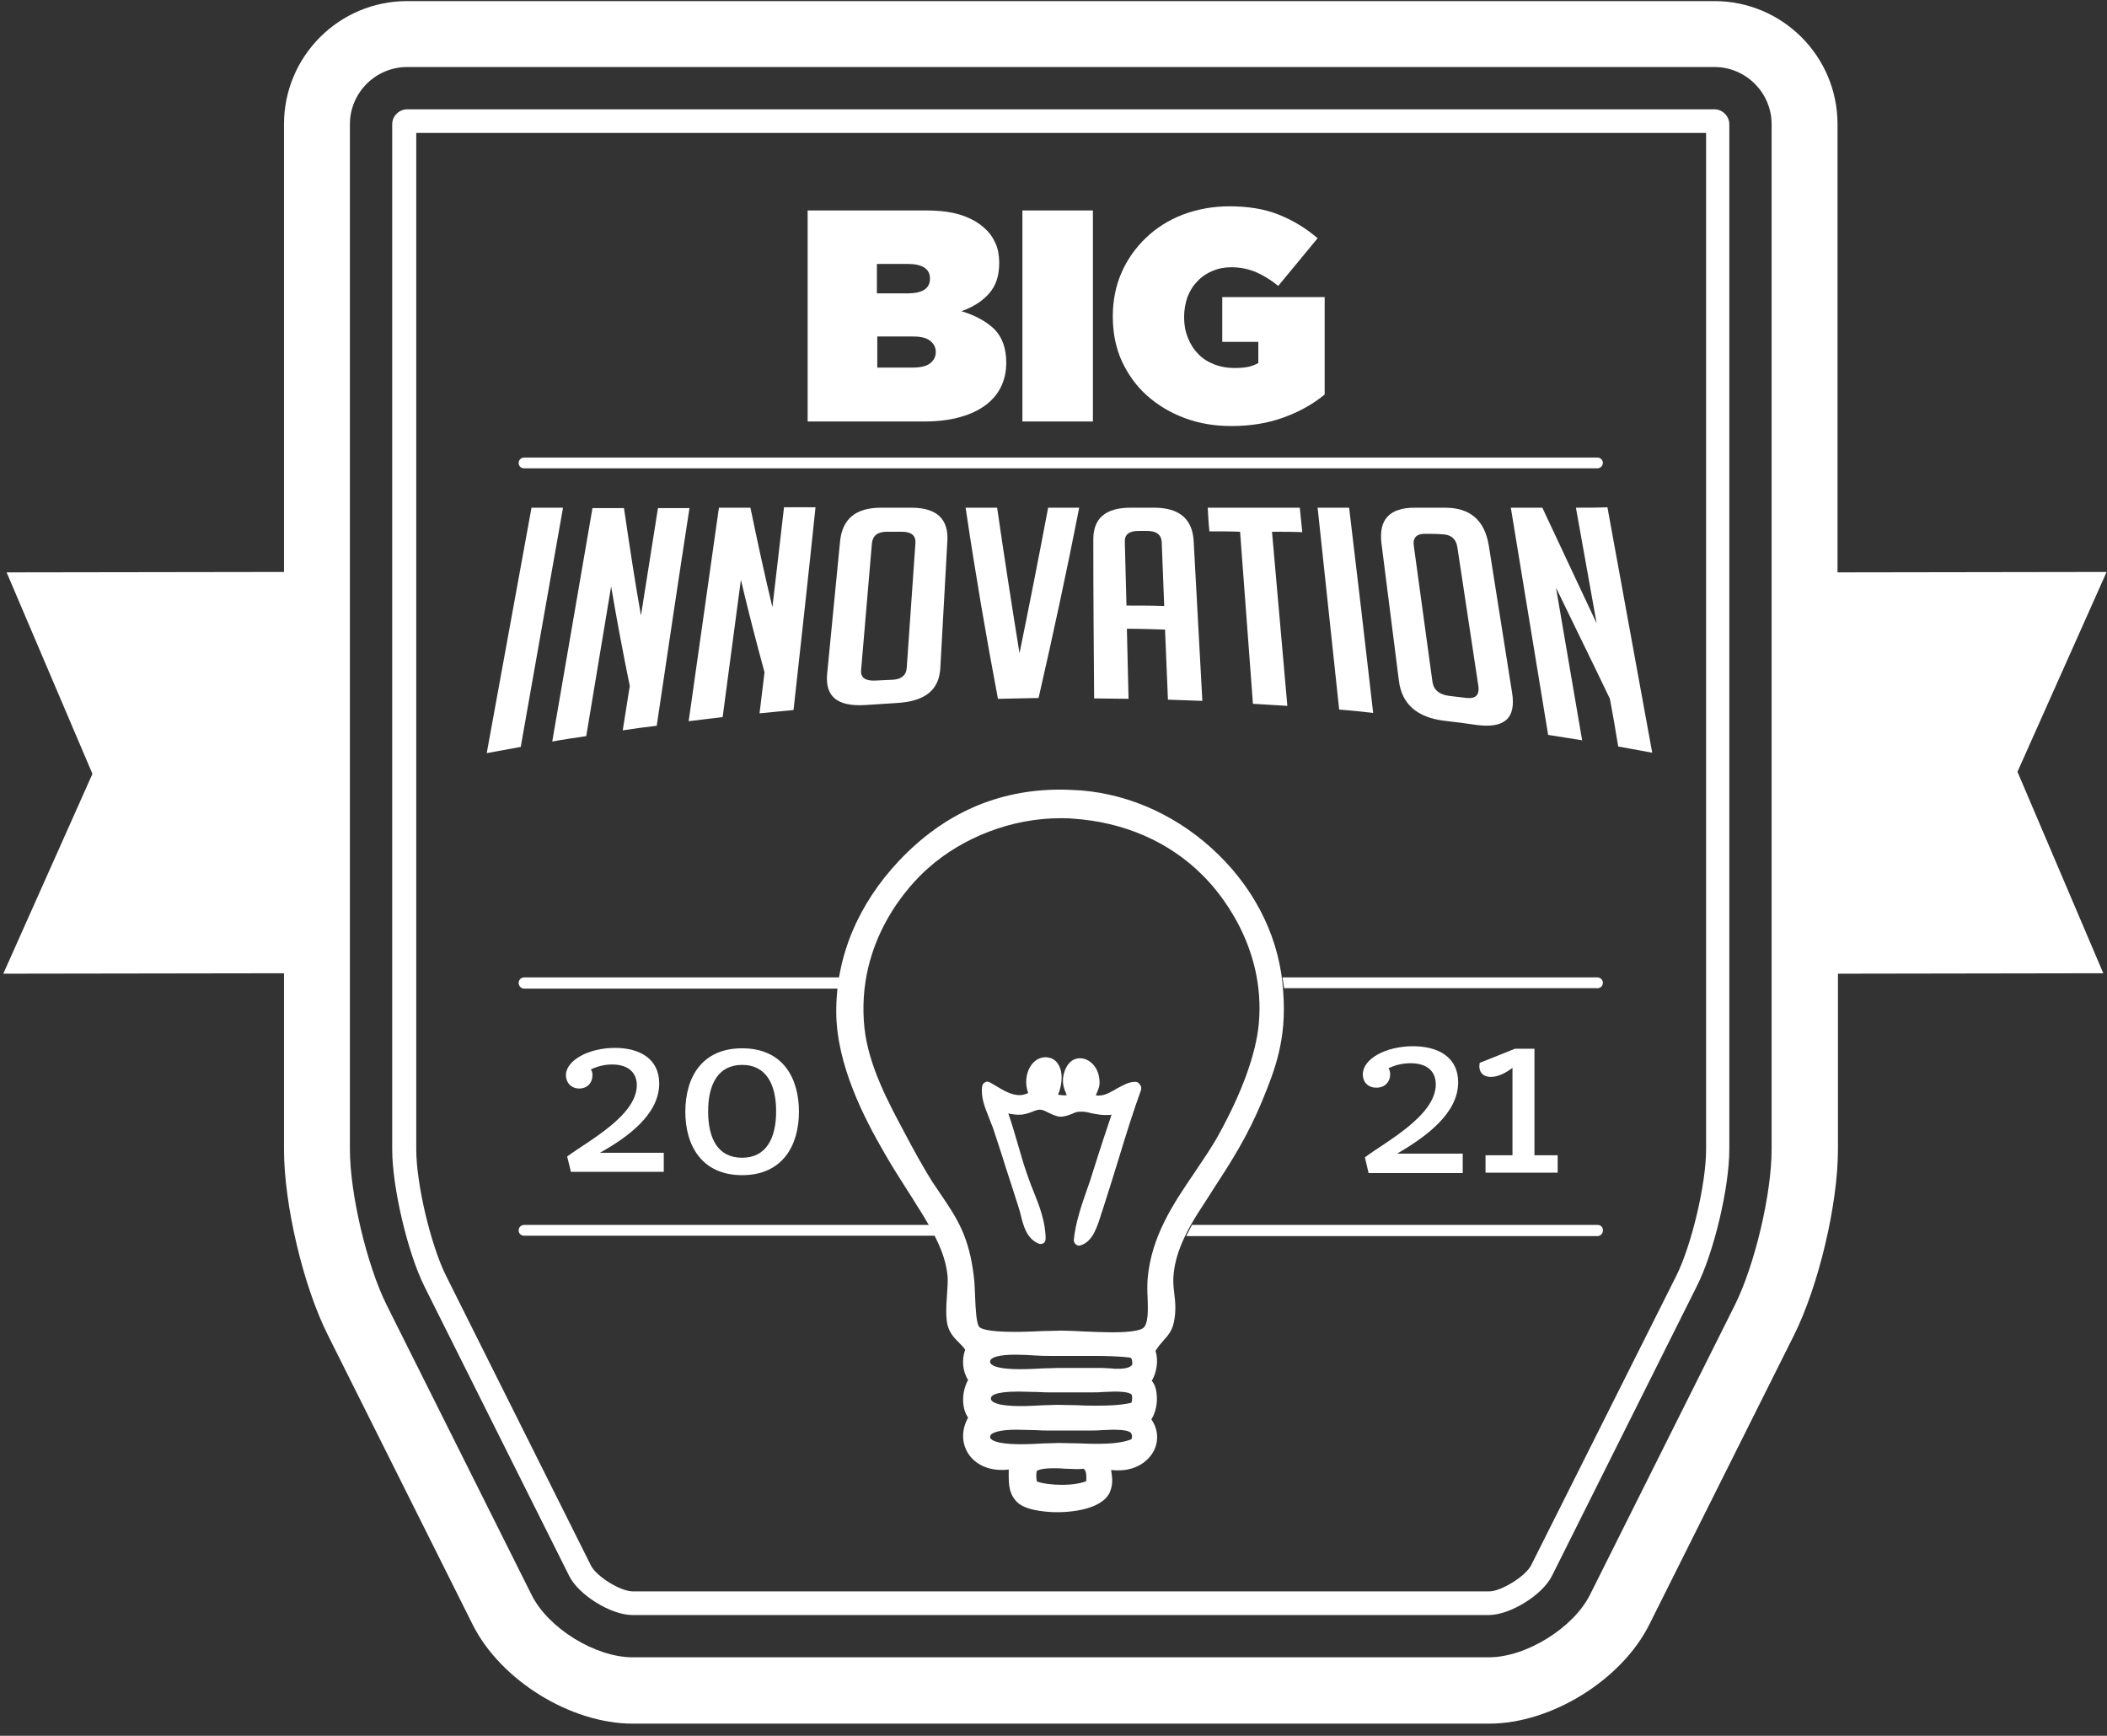 <svg width="159" height="131" viewBox="0 0 159 131" fill="none" xmlns="http://www.w3.org/2000/svg">
<rect x="0" y="0" width="159" height="131" fill="#333333" stroke="none"/>
<path d="M65.296 53.209C66.109 53.147 66.923 53.115 67.705 53.053C69.801 52.928 70.865 52.083 70.959 50.425C71.147 47.233 71.303 44.011 71.491 40.819C71.585 39.161 70.677 38.316 68.769 38.316C68.018 38.316 67.236 38.316 66.485 38.316C64.576 38.316 63.544 39.161 63.388 40.913C63.075 44.23 62.73 47.546 62.418 50.863C62.261 52.584 63.2 53.334 65.296 53.209ZM65.797 41.007C65.859 40.413 66.235 40.131 66.923 40.131C67.298 40.131 67.674 40.131 68.049 40.131C68.769 40.131 69.113 40.413 69.082 40.976C68.863 44.105 68.644 47.265 68.425 50.393C68.394 50.957 68.018 51.27 67.361 51.301C66.923 51.332 66.485 51.332 66.047 51.363C65.296 51.395 64.921 51.144 64.983 50.55C65.265 47.358 65.515 44.199 65.797 41.007Z" fill="white"/>
<path d="M72.492 31.465C73.274 31.245 73.9 30.933 74.401 30.557C74.933 30.15 75.308 29.681 75.558 29.149C75.809 28.617 75.934 28.023 75.934 27.397V27.366C75.934 26.271 75.621 25.426 75.026 24.832C74.401 24.237 73.587 23.799 72.555 23.486C73.431 23.173 74.119 22.735 74.62 22.172C75.152 21.578 75.402 20.827 75.402 19.857V19.794C75.402 19.262 75.308 18.762 75.12 18.355C74.933 17.948 74.714 17.604 74.401 17.323C73.931 16.853 73.337 16.509 72.617 16.259C71.898 16.009 70.99 15.883 69.864 15.883H60.947V31.809H69.77C70.834 31.809 71.741 31.683 72.492 31.465ZM66.203 19.919H68.487C69.614 19.919 70.177 20.295 70.177 21.015V21.046C70.177 21.765 69.614 22.141 68.487 22.141H66.172V19.919H66.203ZM66.203 27.773V25.395H68.894C69.457 25.395 69.895 25.489 70.177 25.708C70.459 25.927 70.615 26.208 70.615 26.552V26.584C70.615 26.928 70.459 27.209 70.177 27.428C69.895 27.647 69.457 27.741 68.863 27.741H66.203V27.773Z" fill="white"/>
<path d="M82.473 15.883H77.154V31.809H82.473V15.883Z" fill="white"/>
<path d="M72.868 38.316C73.587 43.166 74.401 47.953 75.308 52.74C76.341 52.709 77.342 52.709 78.374 52.677C79.469 47.89 80.502 43.103 81.44 38.316C80.658 38.316 79.876 38.316 79.094 38.316C78.406 41.977 77.686 45.638 76.935 49.298C76.341 45.638 75.777 41.977 75.246 38.316C74.432 38.316 73.65 38.316 72.868 38.316Z" fill="white"/>
<path d="M46.117 44.261C46.555 46.827 47.024 49.33 47.525 51.77C47.337 52.897 47.181 53.992 46.993 55.118C47.837 54.993 48.714 54.868 49.558 54.774C50.372 49.298 51.185 43.823 52.03 38.348C51.248 38.348 50.434 38.348 49.652 38.348C49.214 41.038 48.807 43.761 48.369 46.451C47.9 43.823 47.493 41.101 47.087 38.348C46.304 38.348 45.491 38.348 44.709 38.348C43.708 44.23 42.675 50.112 41.674 55.963C42.519 55.806 43.395 55.681 44.239 55.556C44.865 51.77 45.491 48.016 46.117 44.261Z" fill="white"/>
<path d="M49.746 81.775C49.746 79.929 48.307 79.084 46.398 79.084C44.427 79.084 42.706 80.023 42.706 81.149C42.706 81.681 43.082 82.15 43.708 82.15C44.333 82.15 44.709 81.712 44.709 81.149C44.709 80.961 44.678 80.836 44.584 80.711C44.865 80.586 45.428 80.336 46.179 80.336C47.525 80.336 48.056 81.055 48.056 81.9C48.056 84.215 44.302 86.155 42.8 87.281L43.082 88.439H50.09V87H45.272C47.4 85.811 49.746 84.09 49.746 81.775Z" fill="white"/>
<path d="M91.953 64.504C89.075 61.688 85.414 59.968 81.597 59.655C81.065 59.623 80.533 59.592 80.001 59.592C75.308 59.592 71.241 61.375 67.862 64.942C64.733 68.259 63.075 72.232 63.106 76.425C63.137 80.367 65.202 84.372 66.767 87.063C67.298 88.001 67.924 88.971 68.581 90.004C68.894 90.473 69.176 90.974 69.489 91.443C70.427 92.976 71.303 94.509 71.491 96.167C71.554 96.637 71.491 97.231 71.46 97.794C71.397 98.545 71.366 99.327 71.491 99.953C71.647 100.61 72.023 100.986 72.398 101.361C72.555 101.517 72.711 101.674 72.836 101.862C72.555 102.612 72.649 103.52 73.055 104.146C72.586 104.99 72.523 106.211 73.055 106.993C72.586 107.838 72.555 108.745 72.962 109.527C73.431 110.403 74.401 110.935 75.558 110.935C75.746 110.935 75.934 110.935 76.121 110.904C76.121 111.029 76.121 111.154 76.121 111.279C76.121 111.999 76.121 112.844 76.872 113.469C77.623 114.064 79.282 114.126 79.751 114.126C81.409 114.126 83.349 113.72 83.787 112.531C83.975 111.999 83.943 111.592 83.881 111.185C83.881 111.091 83.85 111.029 83.85 110.935C84.037 110.966 84.225 110.966 84.413 110.966C85.633 110.966 86.634 110.372 87.103 109.433C87.448 108.682 87.385 107.838 86.885 107.118C87.197 106.649 87.354 105.898 87.291 105.303C87.26 104.834 87.135 104.458 86.916 104.208C87.26 103.645 87.448 102.706 87.197 101.955C87.385 101.643 87.604 101.392 87.792 101.173C88.105 100.829 88.449 100.454 88.574 99.828C88.762 98.983 88.699 98.263 88.605 97.544C88.543 97.043 88.511 96.543 88.574 96.073C88.762 94.29 89.732 92.6 90.451 91.474C90.827 90.911 91.171 90.348 91.515 89.816C92.86 87.751 94.143 85.78 95.27 83.026C96.177 80.805 97.115 78.49 96.834 74.86C96.615 71.012 94.863 67.351 91.953 64.504ZM81.972 111.78C81.628 111.936 80.94 112.061 80.158 112.061C79.407 112.061 78.687 111.967 78.249 111.811C78.186 111.592 78.186 111.154 78.249 110.998C78.562 110.841 79.063 110.81 79.438 110.81C79.72 110.81 80.032 110.81 80.314 110.841C80.627 110.841 80.94 110.872 81.221 110.872C81.409 110.872 81.597 110.872 81.753 110.841C81.941 110.935 82.004 111.217 81.972 111.78ZM85.383 108.62C84.694 108.901 83.724 108.964 82.911 108.964C82.442 108.964 81.972 108.964 81.472 108.933C80.971 108.933 80.408 108.901 79.876 108.901C79.594 108.901 79.219 108.933 78.781 108.933C78.249 108.964 77.623 108.995 77.029 108.995C74.87 108.995 74.745 108.557 74.714 108.495C74.714 108.369 74.745 108.338 74.776 108.276C74.933 108.119 75.402 107.9 76.716 107.9C77.185 107.9 77.686 107.931 78.124 107.931C78.531 107.963 78.875 107.963 79.188 107.963H82.16C82.473 107.963 82.817 107.963 83.161 107.931C83.474 107.931 83.756 107.9 84.037 107.9C84.788 107.9 85.226 107.994 85.351 108.15C85.445 108.307 85.445 108.432 85.383 108.62ZM85.383 105.866C84.6 106.054 83.631 106.085 82.786 106.085C82.317 106.085 81.847 106.085 81.378 106.054C80.846 106.054 80.314 106.023 79.782 106.023C79.501 106.023 79.125 106.054 78.718 106.054C78.186 106.085 77.561 106.117 76.998 106.117C75.433 106.117 74.964 105.866 74.839 105.71C74.776 105.647 74.776 105.585 74.776 105.522C74.776 105.366 74.995 105.022 76.841 105.022C77.311 105.022 77.811 105.053 78.28 105.053C78.687 105.084 79.094 105.084 79.407 105.084H82.254C82.598 105.084 82.942 105.084 83.255 105.053C83.568 105.053 83.85 105.022 84.1 105.022C84.382 105.022 85.226 105.022 85.414 105.272C85.445 105.491 85.445 105.647 85.383 105.866ZM85.445 102.988C85.289 103.207 84.945 103.301 84.382 103.301C84.194 103.301 84.006 103.301 83.787 103.27C83.568 103.27 83.349 103.238 83.099 103.238H79.876C79.594 103.238 79.188 103.27 78.75 103.27C78.186 103.301 77.561 103.332 76.966 103.332C75.465 103.332 74.933 103.113 74.776 102.925C74.714 102.863 74.714 102.8 74.714 102.738C74.745 102.425 75.433 102.237 76.622 102.237C77.123 102.237 77.686 102.268 78.155 102.3C78.562 102.331 78.937 102.331 79.219 102.331C79.876 102.331 80.502 102.331 81.065 102.331C81.566 102.331 82.066 102.331 82.535 102.331C83.505 102.331 84.507 102.362 85.289 102.456C85.445 102.519 85.445 102.769 85.445 102.988ZM94.988 77.301C94.769 79.553 93.737 82.432 91.953 85.655C91.421 86.624 90.764 87.563 90.138 88.502C88.543 90.848 86.885 93.289 86.603 96.511C86.572 96.981 86.572 97.481 86.603 97.951C86.634 98.858 86.665 99.922 86.259 100.235C86.071 100.36 85.539 100.548 84.006 100.548C83.286 100.548 82.535 100.516 81.785 100.485C81.159 100.454 80.533 100.422 80.064 100.422C79.72 100.422 79.25 100.454 78.718 100.454C78.061 100.485 77.279 100.516 76.56 100.516C74.495 100.516 73.994 100.266 73.9 100.141C73.681 99.922 73.618 98.764 73.587 97.919C73.556 97.388 73.556 96.856 73.493 96.386C73.149 93.351 72.211 91.943 71.115 90.317C70.865 89.941 70.615 89.566 70.333 89.159C69.614 88.001 68.925 86.75 68.3 85.561C67.079 83.277 65.546 80.461 65.234 77.582C64.545 70.981 68.706 66.694 70.02 65.537C72.68 63.159 76.403 61.751 80.001 61.751C80.314 61.751 80.627 61.751 80.94 61.782C84.82 62.032 88.23 63.534 90.733 66.037C91.859 67.132 95.551 71.325 94.988 77.301Z" fill="white"/>
<path d="M58.288 45.825C57.693 43.354 57.161 40.882 56.629 38.316C55.847 38.316 55.034 38.316 54.252 38.316C53.501 43.698 52.718 49.079 51.968 54.43C52.812 54.336 53.688 54.211 54.533 54.117C55.002 50.675 55.44 47.202 55.91 43.761C56.473 46.138 57.067 48.454 57.693 50.738C57.568 51.77 57.443 52.803 57.318 53.835C58.162 53.741 59.038 53.679 59.883 53.585C60.446 48.485 61.01 43.385 61.541 38.285C60.759 38.285 59.946 38.285 59.164 38.285C58.882 40.819 58.569 43.322 58.288 45.825Z" fill="white"/>
<path d="M56.004 79.115C52.969 79.115 51.717 81.306 51.717 83.903C51.717 86.468 52.969 88.689 56.004 88.689C59.038 88.689 60.29 86.468 60.29 83.903C60.29 81.306 59.038 79.115 56.004 79.115ZM56.004 87.375C54.158 87.375 53.438 85.905 53.438 83.871C53.438 81.838 54.189 80.367 56.004 80.367C57.818 80.367 58.569 81.838 58.569 83.871C58.569 85.905 57.818 87.375 56.004 87.375Z" fill="white"/>
<path d="M40.109 38.316C38.983 44.48 37.857 50.675 36.73 56.839C37.575 56.682 38.42 56.526 39.296 56.369C40.36 50.362 41.424 44.324 42.487 38.316C41.705 38.316 40.892 38.316 40.109 38.316Z" fill="white"/>
<path d="M98.085 38.316C95.77 38.316 93.455 38.316 91.14 38.316C91.171 38.911 91.202 39.505 91.265 40.1C92.047 40.1 92.798 40.1 93.58 40.131C93.893 44.449 94.237 48.798 94.55 53.115C95.426 53.178 96.271 53.209 97.147 53.272C96.771 48.892 96.365 44.511 95.989 40.131C96.771 40.131 97.522 40.131 98.273 40.162C98.211 39.537 98.148 38.942 98.085 38.316Z" fill="white"/>
<path d="M82.567 52.709C83.443 52.709 84.288 52.74 85.164 52.74C85.132 50.988 85.07 49.236 85.038 47.452C86.008 47.452 86.947 47.484 87.917 47.515C87.98 49.267 88.073 51.05 88.136 52.803C89.012 52.834 89.857 52.865 90.733 52.896C90.514 48.86 90.295 44.855 90.076 40.819C89.982 39.161 88.981 38.316 87.103 38.316C86.509 38.316 85.915 38.316 85.32 38.316C83.412 38.316 82.473 39.13 82.504 40.788C82.504 44.762 82.535 48.735 82.567 52.709ZM85.915 40.069C86.133 40.069 86.353 40.069 86.572 40.069C87.26 40.069 87.635 40.35 87.667 40.913C87.729 42.509 87.792 44.136 87.854 45.732C86.916 45.7 85.946 45.7 85.007 45.7C84.976 44.105 84.913 42.509 84.882 40.913C84.851 40.35 85.195 40.069 85.915 40.069Z" fill="white"/>
<path d="M114.105 52.271C113.51 48.579 112.947 44.887 112.353 41.195C112.04 39.255 110.945 38.316 109.036 38.316C108.285 38.316 107.503 38.316 106.752 38.316C104.844 38.316 104.03 39.224 104.249 41.007C104.687 44.449 105.125 47.922 105.563 51.363C105.782 53.147 106.94 54.148 109.005 54.398C109.818 54.492 110.6 54.586 111.414 54.711C113.541 54.993 114.418 54.211 114.105 52.271ZM110.694 52.677C110.256 52.615 109.818 52.584 109.38 52.521C108.629 52.427 108.191 52.083 108.097 51.457C107.628 48.047 107.159 44.605 106.69 41.195C106.596 40.569 106.909 40.256 107.628 40.288C108.004 40.288 108.379 40.288 108.754 40.319C109.474 40.319 109.881 40.663 109.975 41.289C110.507 44.793 111.038 48.328 111.57 51.833C111.633 52.458 111.351 52.74 110.694 52.677Z" fill="white"/>
<path d="M118.923 38.316C119.455 41.226 119.956 44.136 120.487 47.046C119.079 44.073 117.734 41.164 116.389 38.316C115.607 38.316 114.793 38.316 114.011 38.316C114.949 44.042 115.888 49.768 116.827 55.462C117.672 55.587 118.548 55.744 119.392 55.869C118.735 52.02 118.078 48.203 117.421 44.355C118.735 47.077 120.112 49.862 121.489 52.74C121.708 53.929 121.927 55.149 122.114 56.338C122.959 56.495 123.804 56.651 124.68 56.807C123.554 50.644 122.427 44.449 121.301 38.285C120.519 38.316 119.736 38.316 118.923 38.316Z" fill="white"/>
<path d="M115.794 79.147H114.324L111.664 80.211C111.539 80.836 111.852 81.274 112.509 81.274C113.041 81.274 113.667 80.962 114.136 80.586V87.188H112.102V88.502H117.546V87.188H115.794V79.147Z" fill="white"/>
<path d="M110.037 81.681C110.037 79.804 108.567 78.959 106.627 78.959C104.593 78.959 102.841 79.898 102.841 81.087C102.841 81.65 103.217 82.088 103.874 82.088C104.531 82.088 104.906 81.618 104.906 81.087C104.906 80.899 104.875 80.774 104.781 80.617C105.063 80.492 105.626 80.242 106.439 80.242C107.816 80.242 108.348 80.962 108.348 81.838C108.348 84.215 104.531 86.186 102.998 87.344L103.279 88.533H110.381V87.063H105.438C107.628 85.78 110.037 84.028 110.037 81.681Z" fill="white"/>
<path d="M130.499 86.75V9.375C130.499 8.781 129.999 8.249 129.373 8.249H30.723C30.129 8.249 29.597 8.75 29.597 9.375V86.75C29.597 89.597 30.755 94.54 32.037 97.106L42.957 118.945C43.676 120.384 46.117 121.886 47.712 121.886H112.353C113.948 121.886 116.389 120.384 117.108 118.945L128.028 97.106C129.342 94.54 130.499 89.597 130.499 86.75ZM115.544 118.131C115.137 118.945 113.291 120.102 112.384 120.102H47.744C46.836 120.102 44.99 118.976 44.584 118.131L33.664 96.292C32.507 93.977 31.412 89.347 31.412 86.75V10.032H128.747V86.75C128.747 89.347 127.652 93.977 126.495 96.292L115.544 118.131Z" fill="white"/>
<path d="M101.809 38.316C101.026 38.316 100.213 38.316 99.431 38.316C99.963 43.385 100.526 48.485 101.058 53.553C101.934 53.616 102.779 53.71 103.623 53.804C103.029 48.641 102.434 43.479 101.809 38.316Z" fill="white"/>
<path d="M86.572 29.869C87.385 30.588 88.324 31.152 89.419 31.558C90.514 31.965 91.671 32.153 92.923 32.153C94.394 32.153 95.708 31.934 96.897 31.496C98.085 31.058 99.087 30.495 99.963 29.775V22.422H92.235V25.802H94.957V27.397C94.738 27.522 94.487 27.616 94.237 27.679C93.956 27.741 93.611 27.773 93.142 27.773C92.579 27.773 92.078 27.679 91.609 27.491C91.14 27.303 90.733 27.053 90.42 26.709C90.076 26.365 89.826 25.958 89.638 25.489C89.45 25.019 89.356 24.519 89.356 23.956V23.924C89.356 23.392 89.45 22.892 89.606 22.422C89.794 21.953 90.013 21.578 90.357 21.233C90.67 20.889 91.046 20.639 91.484 20.451C91.922 20.264 92.391 20.17 92.923 20.17C93.58 20.17 94.206 20.295 94.8 20.545C95.363 20.796 95.927 21.14 96.459 21.578L99.431 17.98C98.555 17.229 97.585 16.634 96.49 16.196C95.395 15.758 94.143 15.57 92.767 15.57C91.515 15.57 90.357 15.789 89.262 16.196C88.199 16.603 87.26 17.197 86.478 17.948C85.695 18.699 85.07 19.575 84.632 20.576C84.194 21.578 83.975 22.704 83.975 23.862V23.893C83.975 25.113 84.194 26.239 84.663 27.272C85.132 28.273 85.758 29.149 86.572 29.869Z" fill="white"/>
<path d="M152.244 58.247L158.971 43.166L138.665 43.197V9.375C138.665 4.244 134.504 0.083 129.373 0.083H30.723C25.592 0.083 21.431 4.244 21.431 9.375V43.166L0.499 43.197L6.976 58.403L0.249 73.484L21.431 73.452V86.75C21.431 90.88 22.87 97.043 24.747 100.767L35.667 122.605C37.763 126.798 43.05 130.083 47.744 130.083H112.384C117.046 130.083 122.365 126.798 124.461 122.605L135.38 100.767C137.226 97.075 138.697 90.911 138.697 86.75V73.484L158.721 73.452L152.244 58.247ZM133.691 86.75C133.691 90.129 132.408 95.51 130.906 98.514L119.987 120.353C118.735 122.856 115.168 125.077 112.353 125.077H47.744C44.928 125.077 41.361 122.887 40.109 120.353L29.19 98.514C27.688 95.51 26.405 90.097 26.405 86.75V9.375C26.405 6.998 28.345 5.058 30.723 5.058H129.373C131.751 5.058 133.691 6.998 133.691 9.375V86.75Z" fill="white"/>
<path d="M96.771 73.765H120.55C120.769 73.765 120.957 73.953 120.957 74.172C120.957 74.422 120.769 74.579 120.55 74.579H96.896C96.865 74.329 96.834 74.047 96.771 73.765ZM39.546 74.61H63.231C63.262 74.329 63.294 74.047 63.356 73.765H39.546C39.327 73.765 39.139 73.953 39.139 74.172C39.139 74.422 39.327 74.61 39.546 74.61ZM70.114 92.444H39.546C39.327 92.444 39.139 92.632 39.139 92.851C39.139 93.101 39.327 93.257 39.546 93.257H70.552C70.427 93.007 70.271 92.726 70.114 92.444ZM120.55 92.444H89.951C89.794 92.726 89.669 93.007 89.513 93.289H120.55C120.769 93.289 120.957 93.101 120.957 92.882C120.988 92.632 120.8 92.444 120.55 92.444ZM120.55 35.344C120.769 35.344 120.957 35.156 120.957 34.937C120.957 34.718 120.769 34.531 120.55 34.531H39.546C39.327 34.531 39.139 34.718 39.139 34.937C39.139 35.188 39.327 35.344 39.546 35.344H120.55ZM85.727 81.65C85.695 81.65 85.664 81.65 85.633 81.65C85.164 81.65 84.757 81.9 84.287 82.15C83.85 82.401 83.412 82.682 82.911 82.682C82.848 82.682 82.754 82.682 82.692 82.651C82.723 82.62 82.723 82.557 82.754 82.526C82.848 82.275 83.005 81.994 82.974 81.618C82.942 80.523 82.191 79.866 81.503 79.866C80.909 79.866 80.471 80.304 80.283 81.024C80.095 81.744 80.314 82.213 80.502 82.651C80.314 82.682 80.064 82.651 79.845 82.62C80.095 81.994 80.22 81.212 80.001 80.617C79.845 80.21 79.594 79.929 79.219 79.835C78.656 79.679 78.093 79.929 77.748 80.492C77.404 81.055 77.342 81.838 77.592 82.495C77.373 82.588 77.154 82.651 76.935 82.651C76.309 82.651 75.683 82.275 75.12 81.931C74.964 81.838 74.807 81.744 74.682 81.681C74.557 81.618 74.432 81.618 74.338 81.681C74.213 81.744 74.15 81.838 74.119 81.963C73.994 82.807 74.338 83.621 74.651 84.403C74.745 84.653 74.839 84.904 74.933 85.123C75.245 86.093 75.59 87.094 75.871 88.032C76.184 89.002 76.528 90.035 76.841 91.036C76.904 91.224 76.966 91.443 77.029 91.693C77.216 92.475 77.467 93.477 78.374 93.852C78.499 93.915 78.624 93.883 78.75 93.821C78.844 93.758 78.906 93.633 78.906 93.508C78.906 92.225 78.437 91.005 77.967 89.847C77.78 89.409 77.623 88.94 77.467 88.502C77.216 87.782 76.998 87 76.778 86.249C76.559 85.498 76.341 84.747 76.09 84.028C76.121 84.028 76.153 84.028 76.184 84.059C76.434 84.09 76.716 84.153 77.091 84.121C77.373 84.09 77.655 83.996 77.905 83.903C78.124 83.809 78.312 83.746 78.468 83.746C78.656 83.746 78.875 83.84 79.094 83.965C79.375 84.09 79.657 84.247 80.001 84.278C80.345 84.278 80.658 84.153 80.909 84.059C81.096 83.965 81.284 83.903 81.44 83.903C81.753 83.871 82.066 83.934 82.41 84.028C82.754 84.09 83.099 84.153 83.443 84.153C83.599 84.153 83.756 84.153 83.881 84.121C83.662 84.778 83.443 85.436 83.224 86.093C82.974 86.844 82.723 87.657 82.473 88.439C82.348 88.877 82.191 89.315 82.035 89.753C81.597 91.005 81.159 92.288 81.034 93.57C81.034 93.695 81.065 93.821 81.19 93.915C81.253 93.977 81.347 94.008 81.44 94.008C81.472 94.008 81.503 94.008 81.566 93.977C82.473 93.695 82.817 92.538 83.099 91.63C83.161 91.474 83.192 91.318 83.255 91.161C83.63 89.972 84.037 88.721 84.413 87.469C84.945 85.717 85.508 83.903 86.102 82.275C86.133 82.15 86.133 82.025 86.071 81.931C85.946 81.744 85.852 81.65 85.727 81.65Z" fill="white"/>
</svg>
